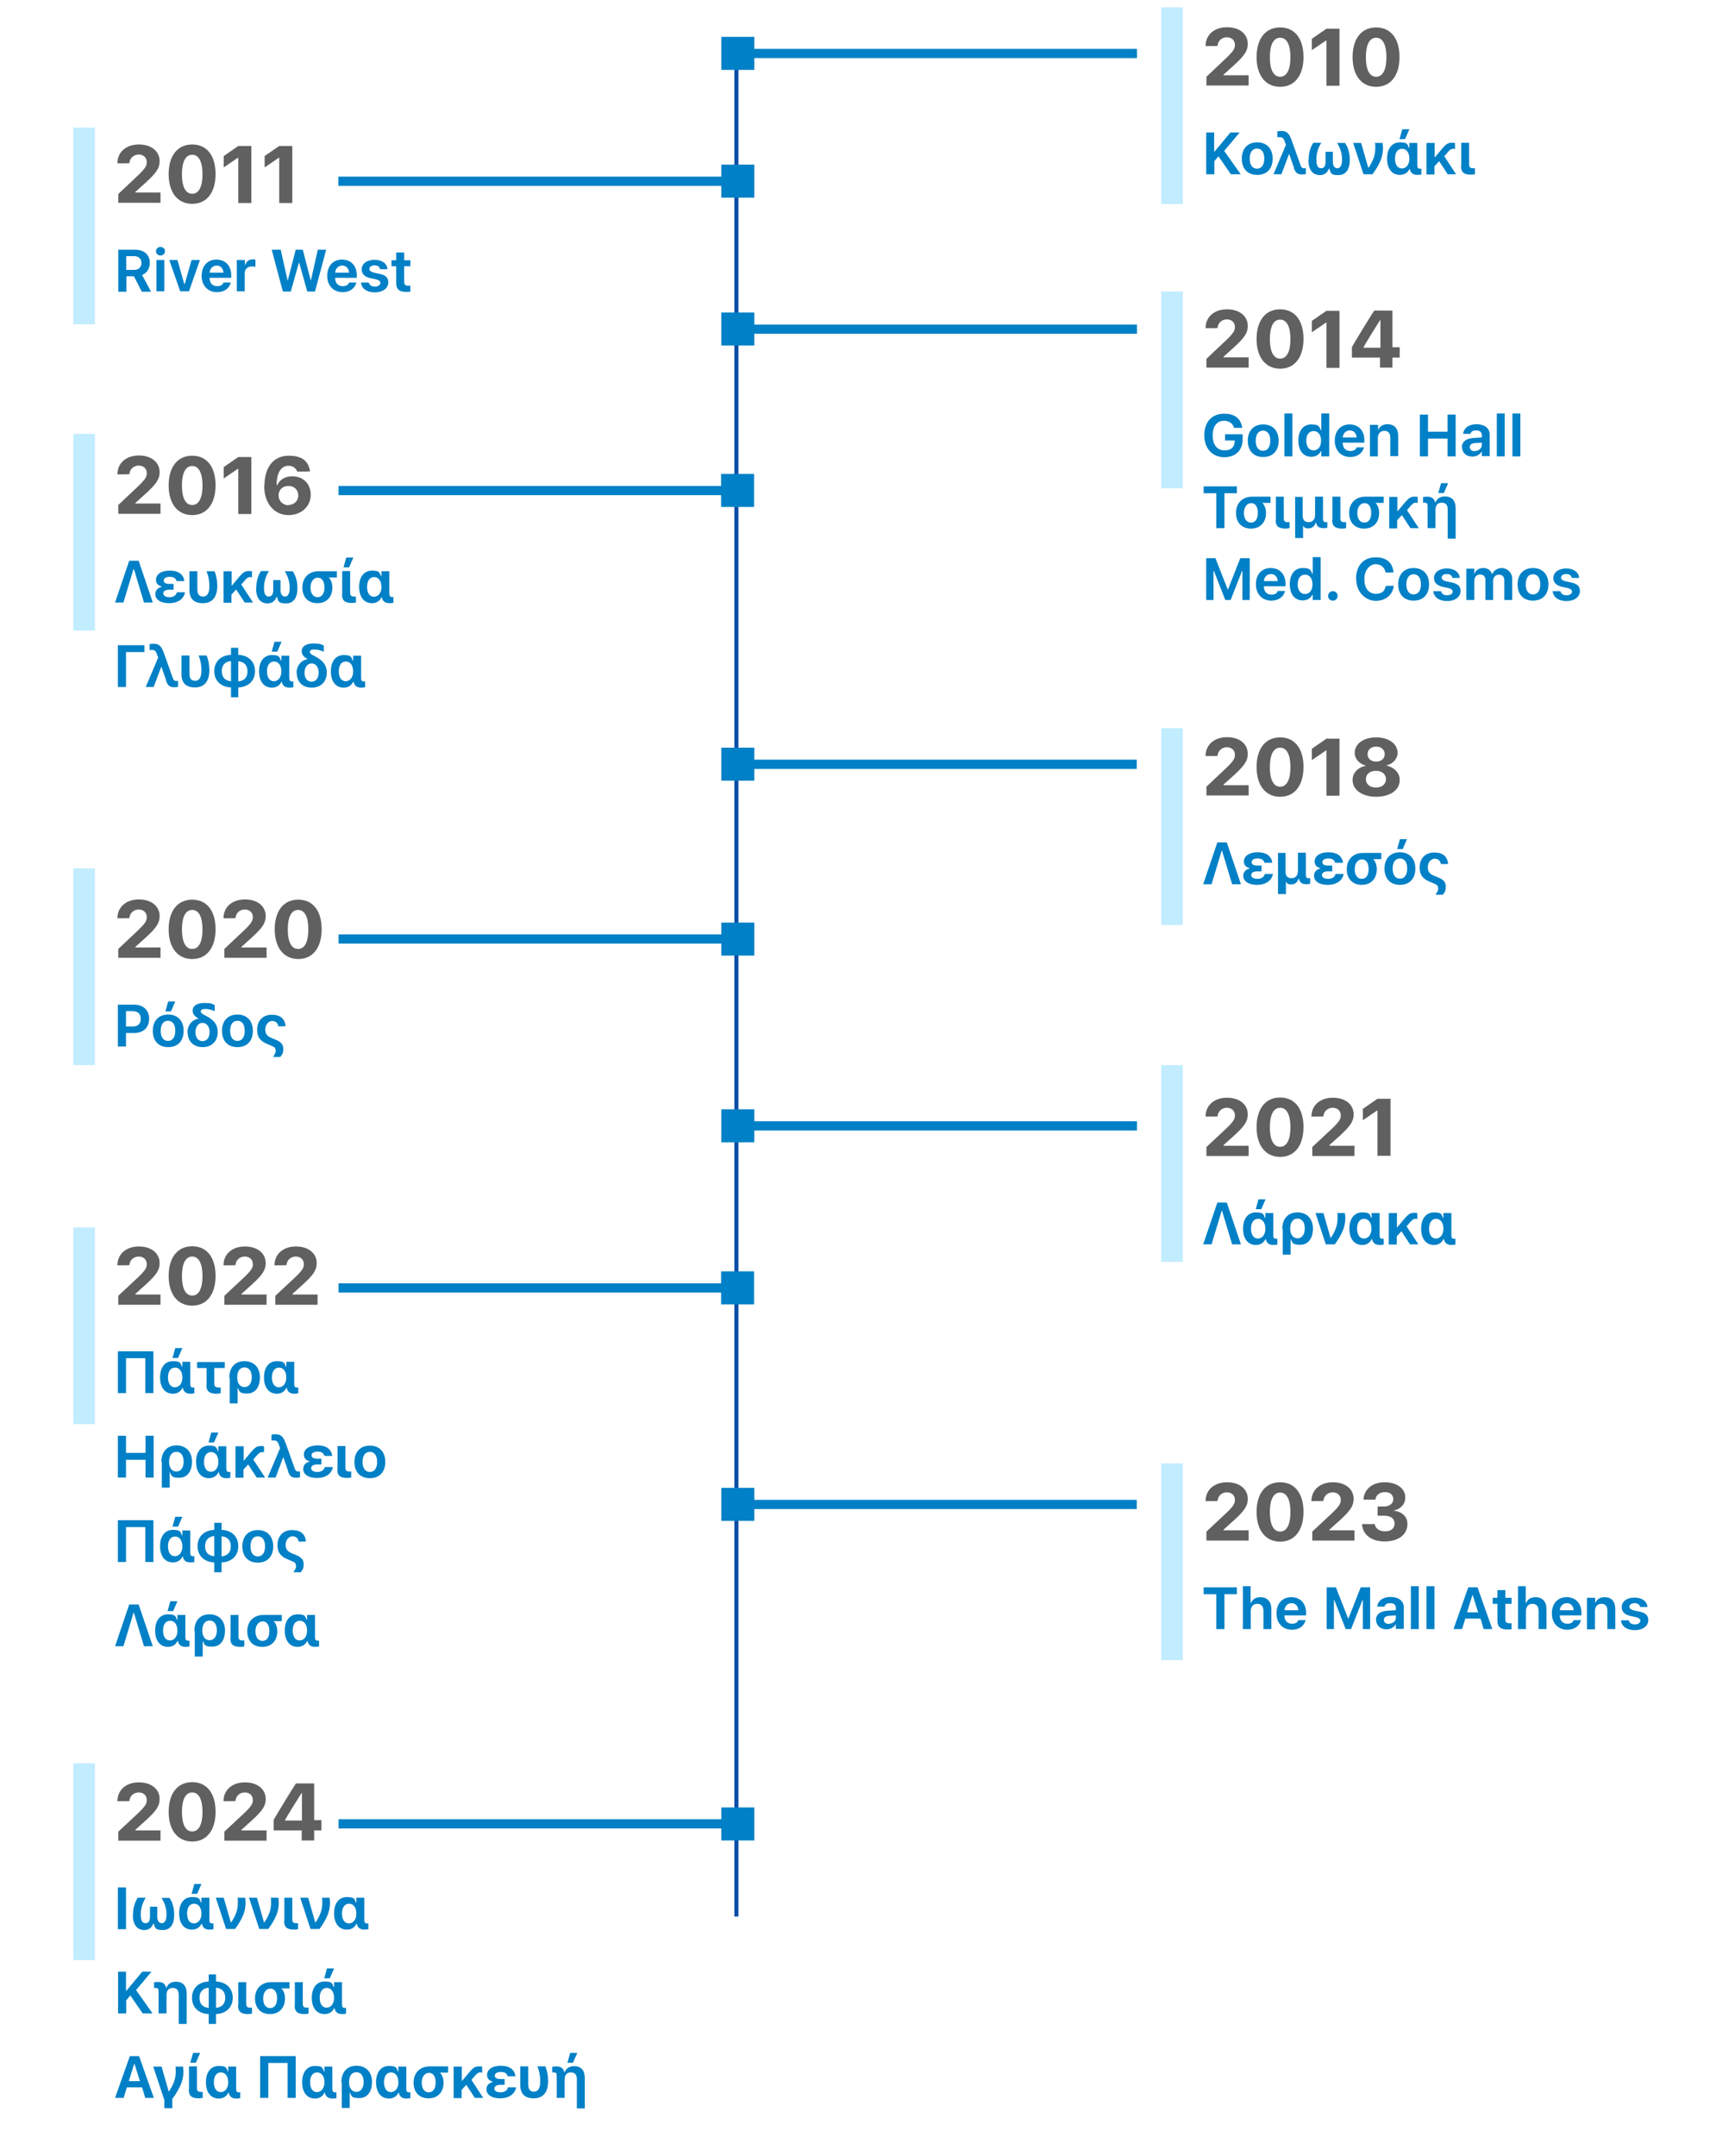 <svg viewBox="0 0 800.8 1005.9" version="1.1" xmlns="http://www.w3.org/2000/svg" id="Layer_1">
  
  <defs>
    <style>
      .st0 {
        fill: #094ea8;
      }

      .st1 {
        fill: #606060;
      }

      .st2 {
        fill: #0080c6;
      }

      .st3 {
        fill: #c2ecff;
      }
    </style>
  </defs>
  <g>
    <path d="M55.2,90.5l8.9-8.4c3.6-3.4,4.4-4.7,4.4-6.4h0c0-2.2-1.5-3.6-3.8-3.6s-4.2,1.7-4.3,4h0c0,.1-5.6.1-5.6.1h0c0-5.3,4.1-8.8,10-8.8s9.7,3.2,9.7,7.8h0c0,3.2-1.6,5.5-6.3,9.8l-5,4.5v.3h11.7v4.8h-19.7v-4.1Z" class="st1"></path>
    <path d="M78.7,81.3h0c0-8.6,4.1-13.9,11-13.9s10.9,5.3,10.9,13.8h0c0,8.6-4.1,13.9-10.9,13.9s-11-5.3-11-13.9ZM94.5,81.3h0c0-5.8-1.7-9.1-4.8-9.1s-4.8,3.3-4.8,9.1h0c0,5.8,1.7,9.1,4.8,9.1s4.8-3.3,4.8-9.1Z" class="st1"></path>
    <path d="M111.2,73.6h-.2l-6.6,4.5v-5.3l6.8-4.7h6.1v26.6h-6.1v-21Z" class="st1"></path>
    <path d="M130.3,73.6h-.2l-6.6,4.5v-5.3l6.8-4.7h6.1v26.6h-6.1v-21Z" class="st1"></path>
  </g>
  <g>
    <path d="M55,116.5h8c4.3,0,6.9,2.3,6.9,6.2h0c0,2.6-1.4,4.7-3.6,5.6l4.2,7.8h-4.3l-3.7-7.2h-3.5v7.2h-3.8v-19.5ZM62.6,125.9c2.1,0,3.4-1.2,3.4-3.2h0c0-2-1.3-3.2-3.4-3.2h-3.7v6.4h3.8Z" class="st2"></path>
    <path d="M72.8,117.2c0-1.1.9-2,2.1-2s2.1.9,2.1,2-.9,2-2.1,2-2.1-.9-2.1-2ZM73,121.3h3.7v14.6h-3.7v-14.6Z" class="st2"></path>
    <path d="M78.9,121.3h3.9l3.2,11.2h.2l3.2-11.2h3.9l-5.1,14.6h-4.1l-5.1-14.6Z" class="st2"></path>
    <path d="M94.1,128.7h0c0-4.6,2.7-7.6,6.9-7.6s6.9,2.9,6.9,7.3v1.2h-10.1c0,2.5,1.4,3.9,3.5,3.9s2.7-.9,3-1.7h0c0,0,3.4,0,3.4,0h0c-.5,2.2-2.5,4.5-6.5,4.5s-7.1-2.9-7.1-7.6ZM97.8,127.2h6.5c-.2-2.2-1.5-3.3-3.2-3.3-1.7,0-3.1,1.2-3.3,3.3Z" class="st2"></path>
    <path d="M110.6,121.3h3.7v2.4h.1c.5-1.7,1.7-2.7,3.5-2.7s.9,0,1.3.2v3.3c-.4-.1-1-.2-1.6-.2-2.1,0-3.4,1.2-3.4,3.3v8.3h-3.7v-14.6Z" class="st2"></path>
    <path d="M127,116.5h4l3.2,14.3h.1l3.7-14.3h3.3l3.7,14.3h.1l3.2-14.3h3.9l-5.2,19.5h-3.6l-3.8-13.5h-.1l-3.8,13.5h-3.7l-5.2-19.5Z" class="st2"></path>
    <path d="M152.7,128.7h0c0-4.6,2.7-7.6,6.9-7.6s6.9,2.9,6.9,7.3v1.2h-10.1c0,2.5,1.4,3.9,3.5,3.9s2.7-.9,3-1.7h0c0,0,3.4,0,3.4,0h0c-.5,2.2-2.5,4.5-6.5,4.5s-7.1-2.9-7.1-7.6ZM156.4,127.2h6.5c-.2-2.2-1.5-3.3-3.2-3.3-1.7,0-3.1,1.2-3.3,3.3Z" class="st2"></path>
    <path d="M168.5,131.8h0c0,0,3.6,0,3.6,0h0c.3,1.2,1.2,1.9,2.8,1.9s2.6-.7,2.6-1.7h0c0-.8-.6-1.3-2.1-1.7l-2.4-.5c-2.8-.6-4.2-2-4.2-4.1h0c0-2.7,2.4-4.5,6-4.5s5.9,1.9,6,4.4h0c0,0-3.4,0-3.4,0h0c-.2-1.1-1.1-1.8-2.6-1.8s-2.4.7-2.4,1.7h0c0,.8.6,1.3,2.1,1.7l2.4.5c3,.6,4.3,1.8,4.3,4h0c0,2.8-2.6,4.7-6.3,4.7s-6.1-1.8-6.4-4.4Z" class="st2"></path>
    <path d="M184.9,132v-7.8h-2.2v-2.8h2.2v-3.6h3.7v3.6h2.9v2.8h-2.9v7.2c0,1.4.6,1.9,1.9,1.9s.7,0,1,0v2.8c-.5,0-1.1.1-1.8.1-3.3,0-4.8-1.2-4.8-4.1Z" class="st2"></path>
  </g>
  <g>
    <path d="M55.2,235.6l8.9-8.4c3.6-3.4,4.4-4.7,4.4-6.4h0c0-2.2-1.5-3.6-3.8-3.6s-4.2,1.7-4.3,4h0c0,.1-5.6.1-5.6.1h0c0-5.3,4.1-8.8,10-8.8s9.7,3.2,9.7,7.8h0c0,3.2-1.6,5.5-6.3,9.8l-5,4.5v.3h11.7v4.8h-19.7v-4.1Z" class="st1"></path>
    <path d="M78.7,226.5h0c0-8.6,4.1-13.9,11-13.9s10.9,5.3,10.9,13.8h0c0,8.6-4.1,13.9-10.9,13.9s-11-5.3-11-13.9ZM94.5,226.5h0c0-5.8-1.7-9.1-4.8-9.1s-4.8,3.3-4.8,9.1h0c0,5.8,1.7,9.1,4.8,9.1s4.8-3.3,4.8-9.1Z" class="st1"></path>
    <path d="M111.2,218.7h-.2l-6.6,4.5v-5.3l6.8-4.7h6.1v26.6h-6.1v-21Z" class="st1"></path>
    <path d="M123.4,226.7h0c0-8.8,4.3-14.1,11.3-14.1s9.3,3.1,10,7.3h0c0,.1-6,.1-6,.1h0c-.6-1.6-2-2.7-4.1-2.7-3.6,0-5.3,3.5-5.5,8.1,0,.3,0,.6,0,.9h.3c1-2.3,3.4-4.1,7-4.1,5.2,0,8.6,3.6,8.6,8.6h0c0,5.5-4.4,9.5-10.4,9.5s-11.3-4.7-11.3-13.7ZM134.6,235.6c2.5,0,4.6-1.9,4.6-4.4h0c0-2.7-1.9-4.5-4.6-4.5s-4.6,1.8-4.6,4.4h0c0,2.6,2,4.6,4.6,4.6Z" class="st1"></path>
  </g>
  <g>
    <path d="M60.3,261.6h4.4l6.6,19.5h-4.1l-4.7-15.6h-.2l-4.7,15.6h-3.9l6.6-19.5Z" class="st2"></path>
    <path d="M72.5,277.2h0c0-1.6.9-2.9,2.9-3.4v-.2c-1.8-.5-2.6-1.6-2.6-3.1h0c0-2.6,2.5-4.3,6.4-4.3s6.3,1.6,6.8,4.7v.2s-3.6,0-3.6,0h0c-.4-1.4-1.4-2-3.2-2s-2.8.7-2.8,1.7h0c0,1,.8,1.6,2.7,1.6h1.9v2.7h-1.9c-1.9,0-2.9.7-2.9,1.7h0c0,1.1,1.1,1.8,2.9,1.8s3-.8,3.4-2.1v-.2h3.8v.2c-.6,2.9-3.3,4.9-7.4,4.9s-6.4-1.8-6.4-4.2Z" class="st2"></path>
    <path d="M88.4,275.2v-8.7h3.7v8.3c0,2.4.8,3.5,2.7,3.5s2.9-1.6,2.9-4.8h0c0-2.6-.4-4.7-1.3-7h3.7c.8,1.8,1.3,4.3,1.3,6.8h0c0,5.4-2.5,8.1-6.7,8.1s-6.3-2.1-6.3-6.2Z" class="st2"></path>
    <path d="M104.4,266.5h3.7v6.7h.1l3.7-4.4c1.6-1.8,2.5-2.4,4.1-2.4s1.1,0,1.6.2v2.7c-.2,0-.6-.1-.9-.1-.8,0-1.3.3-2.4,1.5l-1.7,2,5.5,8.4h-3.9l-4-6.1-2.2,2.4v3.8h-3.7v-14.6Z" class="st2"></path>
    <path d="M119.6,274.2h0c0-2.9.8-5.8,2.2-7.8h3.7c-1.5,2.4-2.3,5-2.3,7.8h0c0,2.8.7,4.1,2.2,4.1s2.1-1.2,2.1-3v-4.7h3.4v4.7c0,1.8.8,3,2.1,3s2.2-1.3,2.2-4h0c0-2.8-.8-5.4-2.3-7.8h3.7c1.4,2,2.2,4.8,2.2,7.8h0c0,4.6-1.8,7.2-5.4,7.2s-3.4-1-4.2-3.1h-.1c-.8,2.1-2.3,3.1-4.2,3.1-3.5,0-5.4-2.6-5.4-7.1Z" class="st2"></path>
    <path d="M141.1,274.1h0c0-4.6,3-7.6,7.6-7.6h8.5v2.9h-3.8c1.1,1.1,1.7,2.8,1.7,4.7h0c0,4.4-2.7,7.3-7,7.3s-7-2.8-7-7.3ZM151.4,274h0c0-2.8-1.2-4.5-3.1-4.5s-3.4,1.8-3.4,4.6h0c0,2.8,1.3,4.5,3.3,4.5s3.2-1.7,3.2-4.5Z" class="st2"></path>
    <path d="M159.7,277.2v-10.8h3.7v10.1c0,1.3.5,1.8,1.8,1.8s.6,0,.9,0v2.8c-.4,0-1.1.2-1.8.2-3.4,0-4.7-1.2-4.7-4ZM160.3,264.7l1.3-4.6h3.3l-2,4.6h-2.6Z" class="st2"></path>
    <path d="M167.6,273.8h0c0-4.7,2.3-7.6,6-7.6s3.5,1,4.2,2.6h.2v-2.3h3.7v10.3c0,1.3.4,1.7,1.2,1.7s.5,0,.7,0v2.7c-.3.1-1.1.2-1.8.2-1.9,0-3.1-.8-3.5-2.4v-.3h-.3c-.7,1.6-2.3,2.7-4.4,2.7-3.7,0-6-2.9-6-7.6ZM178,273.8h0c0-2.7-1.3-4.6-3.4-4.6s-3.3,1.8-3.3,4.6h0c0,2.8,1.2,4.6,3.2,4.6s3.5-1.8,3.5-4.5Z" class="st2"></path>
    <path d="M55,320.5v-19.5h12.4v3.2h-8.6v16.3h-3.8Z" class="st2"></path>
    <path d="M77.6,317.6l-2.2-6.4h-.2l-3.5,9.3h-3.7l5.8-13.7-.5-1.5c-.6-1.6-1-2.1-2.5-2.1s-.7,0-1,.1v-2.8c.5-.1,1.1-.2,1.7-.2,2.6,0,3.8.9,5.1,4.7l4,11.2c.4,1.2.9,1.5,1.7,1.5s.6,0,.8-.1v2.8c-.4.1-1,.2-1.7.2-2.1,0-3.1-.7-3.9-3Z" class="st2"></path>
    <path d="M84.7,314.5v-8.7h3.7v8.3c0,2.4.8,3.5,2.7,3.5s2.9-1.6,2.9-4.8h0c0-2.6-.4-4.7-1.3-7h3.7c.8,1.8,1.3,4.3,1.3,6.8h0c0,5.4-2.5,8.1-6.7,8.1s-6.3-2.1-6.3-6.2Z" class="st2"></path>
    <path d="M107.8,320.7c-4.7-.2-7.8-3.1-7.8-7.6h0c0-4.7,3.3-7.4,7.8-7.6v-3.3h3.4v3.3c4.5.2,7.8,2.9,7.8,7.6h0c0,4.5-3.1,7.4-7.8,7.6v4.6h-3.4v-4.6ZM107.8,308.4c-2.7.2-4.3,1.9-4.3,4.7h0c0,2.8,1.5,4.5,4.3,4.7v-9.4ZM115.5,313.2h0c0-2.9-1.6-4.5-4.3-4.7v9.4c2.8-.3,4.3-1.9,4.3-4.7Z" class="st2"></path>
    <path d="M120.9,313.2h0c0-4.7,2.3-7.6,6-7.6s3.5,1,4.2,2.6h.2v-2.3h3.7v10.3c0,1.3.4,1.7,1.2,1.7s.5,0,.7,0v2.7c-.3.1-1.1.2-1.8.2-1.9,0-3.1-.8-3.5-2.4v-.3h-.3c-.7,1.6-2.3,2.7-4.4,2.7-3.7,0-6-2.9-6-7.6ZM131.3,313.2h0c0-2.7-1.3-4.6-3.4-4.6s-3.3,1.8-3.3,4.6h0c0,2.8,1.2,4.6,3.2,4.6s3.5-1.8,3.5-4.5ZM126.8,304l1.3-4.6h3.3l-2,4.6h-2.6Z" class="st2"></path>
    <path d="M138.4,313.9h0c0-3.3,2.1-5.9,5.2-6.4h0c-1.9-1.1-2.8-2.1-2.8-3.7h0c0-2.3,2.1-3.6,5.4-3.6s3.7.4,4.9,1v2.8c-1.5-.6-3-1-4.4-1s-2.1.4-2.1,1.1h0c0,.7.5,1.2,2.6,2.2,3.8,2,5.3,4.2,5.3,7.5h0c0,4.2-2.8,7-7,7s-7-2.6-7-6.8ZM148.7,313.8h0c0-2.7-1.4-4.3-3.3-4.3s-3.3,1.8-3.3,4.3h0c0,2.6,1.3,4.2,3.3,4.2s3.3-1.6,3.3-4.2Z" class="st2"></path>
    <path d="M154.4,313.2h0c0-4.7,2.3-7.6,6-7.6s3.5,1,4.2,2.6h.2v-2.3h3.7v10.3c0,1.3.4,1.7,1.2,1.7s.5,0,.7,0v2.7c-.3.1-1.1.2-1.8.2-1.9,0-3.1-.8-3.5-2.4v-.3h-.3c-.7,1.6-2.3,2.7-4.4,2.7-3.7,0-6-2.9-6-7.6ZM164.8,313.2h0c0-2.7-1.3-4.6-3.4-4.6s-3.3,1.8-3.3,4.6h0c0,2.8,1.2,4.6,3.2,4.6s3.5-1.8,3.5-4.5Z" class="st2"></path>
  </g>
  <g>
    <path d="M55.2,604.5l8.9-8.3c3.6-3.4,4.4-4.7,4.4-6.4h0c0-2.2-1.5-3.6-3.8-3.6s-4.2,1.7-4.3,4h0c0,.1-5.6.1-5.6.1h0c0-5.3,4.1-8.8,10-8.8s9.7,3.2,9.7,7.8h0c0,3.2-1.6,5.5-6.3,9.8l-5,4.5v.3h11.7v4.8h-19.7v-4.1Z" class="st1"></path>
    <path d="M78.7,595.3h0c0-8.6,4.1-13.9,11-13.9s10.9,5.3,10.9,13.8h0c0,8.6-4.1,13.9-10.9,13.9s-11-5.3-11-13.9ZM94.5,595.3h0c0-5.8-1.7-9.1-4.8-9.1s-4.8,3.3-4.8,9.1h0c0,5.8,1.7,9.1,4.8,9.1s4.8-3.3,4.8-9.1Z" class="st1"></path>
    <path d="M104.7,604.5l8.9-8.3c3.6-3.4,4.4-4.7,4.4-6.4h0c0-2.2-1.5-3.6-3.8-3.6s-4.2,1.7-4.3,4h0c0,.1-5.6.1-5.6.1h0c0-5.3,4.1-8.8,10-8.8s9.7,3.2,9.7,7.8h0c0,3.2-1.6,5.5-6.3,9.8l-5,4.5v.3h11.7v4.8h-19.7v-4.1Z" class="st1"></path>
    <path d="M128.5,604.5l8.9-8.3c3.6-3.4,4.4-4.7,4.4-6.4h0c0-2.2-1.5-3.6-3.8-3.6s-4.2,1.7-4.3,4h0c0,.1-5.6.1-5.6.1h0c0-5.3,4.1-8.8,10-8.8s9.7,3.2,9.7,7.8h0c0,3.2-1.6,5.5-6.3,9.8l-5,4.5v.3h11.7v4.8h-19.7v-4.1Z" class="st1"></path>
  </g>
  <g>
    <path d="M67.8,649.9v-16.3h-9v16.3h-3.8v-19.5h16.6v19.5h-3.8Z" class="st2"></path>
    <path d="M74.7,642.6h0c0-4.7,2.3-7.6,6-7.6s3.5,1,4.2,2.6h.2v-2.3h3.7v10.3c0,1.3.4,1.7,1.2,1.7s.5,0,.7,0v2.7c-.3.1-1.1.2-1.8.2-1.9,0-3.1-.8-3.5-2.4v-.3h-.3c-.7,1.6-2.3,2.7-4.4,2.7-3.7,0-6-2.9-6-7.6ZM85.1,642.6h0c0-2.7-1.3-4.6-3.4-4.6s-3.3,1.8-3.3,4.6h0c0,2.8,1.2,4.6,3.2,4.6s3.5-1.8,3.5-4.5ZM80.5,633.5l1.3-4.6h3.3l-2,4.6h-2.6Z" class="st2"></path>
    <path d="M96.4,646v-7.8h-4.4v-2.8h12.9v2.8h-4.9v7.2c0,1.3.6,1.9,1.9,1.9s.8,0,1.1,0v2.7c-.4,0-1.1.2-1.9.2-3.4,0-4.8-1.2-4.8-4.1Z" class="st2"></path>
    <path d="M107,642.8c0-4.9,2.7-7.8,7.1-7.8s7.2,3,7.2,7.5h0c0,4.8-2.3,7.6-6,7.6s-3.5-1-4.3-2.6h-.1v7.2h-3.7v-12ZM117.5,642.5h0c0-2.9-1.3-4.6-3.4-4.6s-3.4,1.7-3.4,4.7h0c0,2.8,1.4,4.5,3.4,4.5s3.4-1.7,3.4-4.6Z" class="st2"></path>
    <path d="M123.2,642.6h0c0-4.7,2.3-7.6,6-7.6s3.5,1,4.2,2.6h.2v-2.3h3.7v10.3c0,1.3.4,1.7,1.2,1.7s.5,0,.7,0v2.7c-.3.1-1.1.2-1.8.2-1.9,0-3.1-.8-3.5-2.4v-.3h-.3c-.7,1.6-2.3,2.7-4.4,2.7-3.7,0-6-2.9-6-7.6ZM133.6,642.6h0c0-2.7-1.3-4.6-3.4-4.6s-3.3,1.8-3.3,4.6h0c0,2.8,1.2,4.6,3.2,4.6s3.5-1.8,3.5-4.5Z" class="st2"></path>
    <path d="M55,669.8h3.8v8h9.1v-8h3.8v19.5h-3.8v-8.3h-9.1v8.3h-3.8v-19.5Z" class="st2"></path>
    <path d="M75.3,682.1c0-4.9,2.7-7.8,7.1-7.8s7.2,3,7.2,7.5h0c0,4.8-2.3,7.6-6,7.6s-3.5-1-4.3-2.6h-.1v7.2h-3.7v-12ZM85.7,681.9h0c0-2.9-1.3-4.6-3.4-4.6s-3.4,1.7-3.4,4.7h0c0,2.8,1.4,4.5,3.4,4.5s3.4-1.7,3.4-4.6Z" class="st2"></path>
    <path d="M91.5,682h0c0-4.7,2.3-7.6,6-7.6s3.5,1,4.2,2.6h.2v-2.3h3.7v10.3c0,1.3.4,1.7,1.2,1.7s.5,0,.7,0v2.7c-.3.1-1.1.2-1.8.2-1.9,0-3.1-.8-3.5-2.4v-.3h-.3c-.7,1.6-2.3,2.7-4.4,2.7-3.7,0-6-2.9-6-7.6ZM101.9,682h0c0-2.7-1.3-4.6-3.4-4.6s-3.3,1.8-3.3,4.6h0c0,2.8,1.2,4.6,3.2,4.6s3.5-1.8,3.5-4.5ZM97.3,672.9l1.3-4.6h3.3l-2,4.6h-2.6Z" class="st2"></path>
    <path d="M110,674.7h3.7v6.7h.1l3.7-4.4c1.6-1.8,2.5-2.4,4.1-2.4s1.1,0,1.6.2v2.7c-.2,0-.6-.1-.9-.1-.8,0-1.3.3-2.4,1.5l-1.7,2,5.5,8.4h-3.9l-4-6.1-2.2,2.4v3.8h-3.7v-14.6Z" class="st2"></path>
    <path d="M134.5,686.4l-2.2-6.4h-.2l-3.5,9.3h-3.7l5.8-13.7-.5-1.5c-.6-1.6-1-2.1-2.5-2.1s-.7,0-1,.1v-2.8c.5-.1,1.1-.2,1.7-.2,2.6,0,3.8.9,5.1,4.7l4,11.2c.4,1.2.9,1.5,1.7,1.5s.6,0,.8-.1v2.8c-.4.1-1,.2-1.7.2-2.1,0-3.1-.7-3.9-3Z" class="st2"></path>
    <path d="M141.5,685.3h0c0-1.6.9-2.9,2.9-3.4v-.2c-1.8-.5-2.6-1.6-2.6-3.1h0c0-2.6,2.5-4.3,6.4-4.3s6.3,1.6,6.8,4.7v.2s-3.6,0-3.6,0h0c-.4-1.4-1.4-2-3.2-2s-2.8.7-2.8,1.7h0c0,1,.8,1.6,2.7,1.6h1.9v2.7h-1.9c-1.9,0-2.9.7-2.9,1.7h0c0,1.1,1.1,1.8,2.9,1.8s3-.8,3.4-2.1v-.2h3.8v.2c-.6,2.9-3.3,4.9-7.4,4.9s-6.4-1.8-6.4-4.2Z" class="st2"></path>
    <path d="M157.5,685.4v-10.8h3.7v10.1c0,1.3.5,1.8,1.8,1.8s.6,0,.9,0v2.8c-.4,0-1.1.2-1.8.2-3.4,0-4.7-1.2-4.7-4Z" class="st2"></path>
    <path d="M165.4,682h0c0-4.7,2.8-7.6,7.2-7.6s7.2,2.9,7.2,7.6h0c0,4.8-2.8,7.6-7.2,7.6s-7.2-2.8-7.2-7.6ZM176,682h0c0-3-1.3-4.7-3.4-4.7s-3.4,1.7-3.4,4.7h0c0,3,1.3,4.7,3.4,4.7s3.4-1.7,3.4-4.7Z" class="st2"></path>
    <path d="M67.8,728.7v-16.3h-9v16.3h-3.8v-19.5h16.6v19.5h-3.8Z" class="st2"></path>
    <path d="M74.7,721.3h0c0-4.7,2.3-7.6,6-7.6s3.5,1,4.2,2.6h.2v-2.3h3.7v10.3c0,1.3.4,1.7,1.2,1.7s.5,0,.7,0v2.7c-.3.1-1.1.2-1.8.2-1.9,0-3.1-.8-3.5-2.4v-.3h-.3c-.7,1.6-2.3,2.7-4.4,2.7-3.7,0-6-2.9-6-7.6ZM85.1,721.4h0c0-2.7-1.3-4.6-3.4-4.6s-3.3,1.8-3.3,4.6h0c0,2.8,1.2,4.6,3.2,4.6s3.5-1.8,3.5-4.5ZM80.5,712.2l1.3-4.6h3.3l-2,4.6h-2.6Z" class="st2"></path>
    <path d="M100,728.9c-4.7-.2-7.8-3.1-7.8-7.6h0c0-4.7,3.3-7.4,7.8-7.6v-3.3h3.4v3.3c4.5.2,7.8,2.9,7.8,7.6h0c0,4.5-3.1,7.4-7.8,7.6v4.6h-3.4v-4.6ZM100,716.6c-2.7.2-4.3,1.9-4.3,4.7h0c0,2.8,1.5,4.5,4.3,4.7v-9.4ZM107.7,721.4h0c0-2.9-1.6-4.5-4.3-4.7v9.4c2.8-.3,4.3-1.9,4.3-4.7Z" class="st2"></path>
    <path d="M113.1,721.4h0c0-4.7,2.8-7.6,7.2-7.6s7.2,2.9,7.2,7.6h0c0,4.8-2.8,7.6-7.2,7.6s-7.2-2.8-7.2-7.6ZM123.7,721.4h0c0-3-1.3-4.7-3.4-4.7s-3.4,1.7-3.4,4.7h0c0,3,1.3,4.7,3.4,4.7s3.4-1.7,3.4-4.7Z" class="st2"></path>
    <path d="M138.1,730.3c0-1-.5-1.5-2.3-2.2l-1.2-.5c-3.6-1.4-5.1-3.3-5.1-6.8h0c0-4.3,2.7-7,6.8-7s6.1,1.9,6.5,5.3h0c0,.1-3.4.1-3.4.1h0c-.3-1.7-1.4-2.5-2.9-2.5s-3.2,1.5-3.2,3.9h0c0,2.2.9,3.3,3.3,4.2l1.2.5c2.9,1.1,3.9,2.4,3.9,4.4s-.4,2.5-1.4,3.8h-3.4c.9-1.3,1.3-2.2,1.3-3.1Z" class="st2"></path>
    <path d="M60.3,748.5h4.4l6.6,19.5h-4.1l-4.7-15.6h-.2l-4.7,15.6h-3.9l6.6-19.5Z" class="st2"></path>
    <path d="M72.4,760.7h0c0-4.7,2.3-7.6,6-7.6s3.5,1,4.2,2.6h.2v-2.3h3.7v10.3c0,1.3.4,1.7,1.2,1.7s.5,0,.7,0v2.7c-.3.1-1.1.2-1.8.2-1.9,0-3.1-.8-3.5-2.4v-.3h-.3c-.7,1.6-2.3,2.7-4.4,2.7-3.7,0-6-2.9-6-7.6ZM82.8,760.7h0c0-2.7-1.3-4.6-3.4-4.6s-3.3,1.8-3.3,4.6h0c0,2.8,1.2,4.6,3.2,4.6s3.5-1.8,3.5-4.5ZM78.2,751.6l1.3-4.6h3.3l-2,4.6h-2.6Z" class="st2"></path>
    <path d="M90.7,760.9c0-4.9,2.7-7.8,7.1-7.8s7.2,3,7.2,7.5h0c0,4.8-2.3,7.6-6,7.6s-3.5-1-4.3-2.6h-.1v7.2h-3.7v-12ZM101.2,760.6h0c0-2.9-1.3-4.6-3.4-4.6s-3.4,1.7-3.4,4.7h0c0,2.8,1.4,4.5,3.4,4.5s3.4-1.7,3.4-4.6Z" class="st2"></path>
    <path d="M107.6,764.2v-10.8h3.7v10.1c0,1.3.5,1.8,1.8,1.8s.6,0,.9,0v2.8c-.4,0-1.1.2-1.8.2-3.4,0-4.7-1.2-4.7-4Z" class="st2"></path>
    <path d="M115.4,761h0c0-4.6,3-7.6,7.6-7.6h8.5v2.9h-3.8c1.1,1.1,1.7,2.8,1.7,4.7h0c0,4.4-2.7,7.3-7,7.3s-7-2.8-7-7.3ZM125.7,760.9h0c0-2.8-1.2-4.5-3.1-4.5s-3.4,1.8-3.4,4.6h0c0,2.8,1.3,4.5,3.3,4.5s3.2-1.7,3.2-4.5Z" class="st2"></path>
    <path d="M132.9,760.7h0c0-4.7,2.3-7.6,6-7.6s3.5,1,4.2,2.6h.2v-2.3h3.7v10.3c0,1.3.4,1.7,1.2,1.7s.5,0,.7,0v2.7c-.3.1-1.1.2-1.8.2-1.9,0-3.1-.8-3.5-2.4v-.3h-.3c-.7,1.6-2.3,2.7-4.4,2.7-3.7,0-6-2.9-6-7.6ZM143.3,760.7h0c0-2.7-1.3-4.6-3.4-4.6s-3.3,1.8-3.3,4.6h0c0,2.8,1.2,4.6,3.2,4.6s3.5-1.8,3.5-4.5Z" class="st2"></path>
  </g>
  <g>
    <path d="M563,167.4l8.9-8.4c3.6-3.4,4.4-4.7,4.4-6.4h0c0-2.2-1.5-3.6-3.8-3.6s-4.2,1.7-4.3,4h0c0,.1-5.6.1-5.6.1h0c0-5.3,4.1-8.8,10-8.8s9.7,3.2,9.7,7.8h0c0,3.2-1.6,5.5-6.3,9.8l-5,4.5v.3h11.7v4.8h-19.7v-4.1Z" class="st1"></path>
    <path d="M586.4,158.2h0c0-8.6,4.1-13.9,11-13.9s10.9,5.3,10.9,13.8h0c0,8.6-4.1,13.9-10.9,13.9s-11-5.3-11-13.9ZM602.2,158.2h0c0-5.8-1.7-9.1-4.8-9.1s-4.8,3.3-4.8,9.1h0c0,5.8,1.7,9.1,4.8,9.1s4.8-3.3,4.8-9.1Z" class="st1"></path>
    <path d="M619,150.5h-.2l-6.6,4.5v-5.3l6.8-4.7h6.1v26.6h-6.1v-21Z" class="st1"></path>
    <path d="M644,166.8h-13.1v-4.9c1.7-3,8.6-14.3,10.4-17h8.5v17.1h3.4v4.8h-3.4v4.7h-5.8v-4.7ZM644.2,162.2v-12.8h-.2c-1.2,1.9-6.6,10.5-7.7,12.6v.2h8Z" class="st1"></path>
  </g>
  <g>
    <path d="M562,203.1h0c0-6.3,3.6-10.1,9.2-10.1s7.8,2.7,8.5,6.4v.2s-3.8,0-3.8,0h0c-.6-2.1-2.3-3.3-4.7-3.3-3.3,0-5.3,2.6-5.3,6.8h0c0,4.4,2.1,7,5.5,7s4.7-1.7,4.8-4.3v-.3s-4.5,0-4.5,0v-2.9h8.2v2.3c0,5.2-3.3,8.4-8.6,8.4s-9.3-3.9-9.3-10.2Z" class="st2"></path>
    <path d="M582.3,205.6h0c0-4.7,2.8-7.6,7.2-7.6s7.2,2.9,7.2,7.6h0c0,4.8-2.8,7.6-7.2,7.6s-7.2-2.8-7.2-7.6ZM592.8,205.6h0c0-3-1.3-4.7-3.4-4.7s-3.4,1.7-3.4,4.7h0c0,3,1.3,4.7,3.4,4.7s3.4-1.7,3.4-4.7Z" class="st2"></path>
    <path d="M599.4,192.9h3.7v20h-3.7v-20Z" class="st2"></path>
    <path d="M605.9,205.6h0c0-4.7,2.3-7.6,6-7.6s3.7,1,4.5,2.7h.2v-7.8h3.7v20h-3.7v-2.4h-.2c-.8,1.6-2.4,2.6-4.5,2.6-3.7,0-6-2.9-6-7.6ZM616.5,205.6h0c0-2.8-1.4-4.5-3.5-4.5s-3.4,1.7-3.4,4.5h0c0,2.8,1.3,4.5,3.4,4.5s3.5-1.7,3.5-4.5Z" class="st2"></path>
    <path d="M622.9,205.6h0c0-4.6,2.7-7.6,6.9-7.6s6.9,2.9,6.9,7.3v1.2h-10.1c0,2.5,1.4,3.9,3.5,3.9s2.7-.9,3-1.7h0c0,0,3.4,0,3.4,0h0c-.5,2.2-2.5,4.5-6.5,4.5s-7.1-2.9-7.1-7.6ZM626.6,204.1h6.5c-.2-2.2-1.5-3.3-3.2-3.3-1.7,0-3.1,1.2-3.3,3.3Z" class="st2"></path>
    <path d="M639.4,198.2h3.7v2.3h.1c.7-1.6,2.2-2.6,4.3-2.6,3.2,0,5,2,5,5.5v9.4h-3.7v-8.6c0-2.1-.9-3.2-2.8-3.2s-3,1.4-3,3.4v8.5h-3.7v-14.6Z" class="st2"></path>
    <path d="M662.6,193.4h3.8v8h9.1v-8h3.8v19.5h-3.8v-8.3h-9.1v8.3h-3.8v-19.5Z" class="st2"></path>
    <path d="M682.2,208.7h0c0-2.6,2-4.2,5.6-4.4l3.7-.2v-1.1c0-1.4-.9-2.2-2.6-2.2s-2.4.6-2.7,1.6h0c0,0-3.4,0-3.4,0h0c.3-2.7,2.6-4.5,6.3-4.5s6.1,1.9,6.1,4.9v10h-3.7v-2.1h-.1c-.8,1.4-2.4,2.3-4.3,2.3-2.9,0-4.8-1.8-4.8-4.4ZM688.2,210.4c1.9,0,3.3-1.2,3.3-2.8v-1.1l-3.1.2c-1.7.1-2.5.8-2.5,1.9h0c0,1.2,1,1.9,2.4,1.9Z" class="st2"></path>
    <path d="M698.5,192.9h3.7v20h-3.7v-20Z" class="st2"></path>
    <path d="M705.8,192.9h3.7v20h-3.7v-20Z" class="st2"></path>
    <path d="M567.5,230.1h-5.8v-3.2h15.5v3.2h-5.8v16.3h-3.8v-16.3Z" class="st2"></path>
    <path d="M576.8,239.3h0c0-4.6,3-7.6,7.6-7.6h8.5v2.9h-3.8c1.1,1.1,1.7,2.8,1.7,4.7h0c0,4.4-2.7,7.3-7,7.3s-7-2.8-7-7.3ZM587,239.2h0c0-2.8-1.2-4.5-3.1-4.5s-3.4,1.8-3.4,4.6h0c0,2.8,1.3,4.5,3.3,4.5s3.2-1.7,3.2-4.5Z" class="st2"></path>
    <path d="M595.4,242.5v-10.8h3.7v10.1c0,1.3.5,1.8,1.8,1.8s.6,0,.9,0v2.8c-.4,0-1.1.2-1.8.2-3.4,0-4.7-1.2-4.7-4Z" class="st2"></path>
    <path d="M604.2,231.8h3.7v8.6c0,2.1.9,3.2,2.8,3.2s3-1.3,3-3.4v-8.5h3.7v10.3c0,1.2.4,1.6,1.2,1.6s.6,0,.8-.1v2.7c-.4.1-1.1.2-1.7.2-2,0-3.1-.7-3.5-2.4v-.2h-.2c-.5,1.7-1.7,2.7-3.4,2.7s-2-.5-2.4-1.2h-.1v5.7h-3.7v-19.4Z" class="st2"></path>
    <path d="M621.8,242.5v-10.8h3.7v10.1c0,1.3.5,1.8,1.8,1.8s.6,0,.9,0v2.8c-.4,0-1.1.2-1.8.2-3.4,0-4.7-1.2-4.7-4Z" class="st2"></path>
    <path d="M629.6,239.3h0c0-4.6,3-7.6,7.6-7.6h8.5v2.9h-3.8c1.1,1.1,1.7,2.8,1.7,4.7h0c0,4.4-2.7,7.3-7,7.3s-7-2.8-7-7.3ZM639.9,239.2h0c0-2.8-1.2-4.5-3.1-4.5s-3.4,1.8-3.4,4.6h0c0,2.8,1.3,4.5,3.3,4.5s3.2-1.7,3.2-4.5Z" class="st2"></path>
    <path d="M648.4,231.8h3.7v6.7h.1l3.7-4.4c1.6-1.8,2.5-2.4,4.1-2.4s1.1,0,1.6.2v2.7c-.2,0-.6-.1-.9-.1-.8,0-1.3.3-2.4,1.5l-1.7,2,5.5,8.4h-3.9l-4-6.1-2.2,2.4v3.8h-3.7v-14.6Z" class="st2"></path>
    <path d="M675.6,237.8c0-2.1-.8-3.3-2.8-3.3s-2.9,1.3-2.9,3.4v8.5h-3.7v-10.3c0-1.2-.4-1.6-1.3-1.6s-.6,0-.8.1v-2.7c.4-.1,1.2-.2,1.9-.2,2,0,3.2.8,3.7,2.5v.2h.2c.7-1.8,2.2-2.8,4.4-2.8,3.3,0,5,2,5,5.5v14.2h-3.7v-13.4ZM671.2,230l1.3-4.6h3.3l-2,4.6h-2.6Z" class="st2"></path>
    <path d="M562.8,260.4h4.4l5.7,14.5h.2l5.7-14.5h4.4v19.5h-3.4v-13.5h-.2l-5.3,13.5h-2.5l-5.3-13.5h-.2v13.5h-3.4v-19.5Z" class="st2"></path>
    <path d="M586.1,272.6h0c0-4.6,2.7-7.6,6.9-7.6s6.9,2.9,6.9,7.3v1.2h-10.1c0,2.5,1.4,3.9,3.5,3.9s2.7-.9,3-1.7h0c0,0,3.4,0,3.4,0h0c-.5,2.2-2.5,4.5-6.5,4.5s-7.1-2.9-7.1-7.6ZM589.8,271.1h6.5c-.2-2.2-1.5-3.3-3.2-3.3-1.7,0-3.1,1.2-3.3,3.3Z" class="st2"></path>
    <path d="M601.9,272.6h0c0-4.7,2.3-7.6,6-7.6s3.7,1,4.5,2.7h.2v-7.8h3.7v20h-3.7v-2.4h-.2c-.8,1.6-2.4,2.6-4.5,2.6-3.7,0-6-2.9-6-7.6ZM612.5,272.6h0c0-2.8-1.4-4.5-3.5-4.5s-3.4,1.7-3.4,4.5h0c0,2.8,1.3,4.5,3.4,4.5s3.5-1.7,3.5-4.5Z" class="st2"></path>
    <path d="M619.8,278c0-1.2.9-2.2,2.2-2.2s2.2.9,2.2,2.2-.9,2.2-2.2,2.2-2.2-.9-2.2-2.2Z" class="st2"></path>
    <path d="M632.8,270.2h0c0-6.3,3.5-10.2,9.1-10.2s8,2.9,8.4,7h0c0,.1-3.7.1-3.7.1v-.2c-.5-2.2-2.2-3.7-4.7-3.7s-5.2,2.6-5.2,6.9h0c0,4.3,2,6.9,5.3,6.9s4.1-1.4,4.7-3.6h0c0-.1,3.7-.1,3.7-.1h0c-.4,4.2-3.8,7-8.4,7s-9.1-3.9-9.1-10.2Z" class="st2"></path>
    <path d="M652.5,272.6h0c0-4.7,2.8-7.6,7.2-7.6s7.2,2.9,7.2,7.6h0c0,4.8-2.8,7.6-7.2,7.6s-7.2-2.8-7.2-7.6ZM663.1,272.6h0c0-3-1.3-4.7-3.4-4.7s-3.4,1.7-3.4,4.7h0c0,3,1.3,4.7,3.4,4.7s3.4-1.7,3.4-4.7Z" class="st2"></path>
    <path d="M668.9,275.8h0c0,0,3.6,0,3.6,0h0c.3,1.2,1.2,1.9,2.8,1.9s2.6-.7,2.6-1.7h0c0-.8-.6-1.3-2.1-1.7l-2.4-.5c-2.8-.6-4.2-2-4.2-4.1h0c0-2.7,2.4-4.5,6-4.5s5.9,1.9,6,4.4h0c0,0-3.4,0-3.4,0h0c-.2-1.1-1.1-1.8-2.6-1.8s-2.4.7-2.4,1.7h0c0,.8.6,1.3,2.1,1.7l2.4.5c3,.6,4.3,1.8,4.3,4h0c0,2.8-2.6,4.7-6.3,4.7s-6.1-1.8-6.4-4.4Z" class="st2"></path>
    <path d="M684.3,265.3h3.7v2.3h.1c.6-1.6,2.1-2.6,4.1-2.6s3.5,1,4.1,2.8h.1c.7-1.7,2.4-2.8,4.5-2.8s4.8,1.9,4.8,4.9v10h-3.7v-9.1c0-1.8-.9-2.7-2.5-2.7s-2.7,1.2-2.7,2.8v9h-3.6v-9.3c0-1.6-.9-2.6-2.5-2.6s-2.7,1.3-2.7,3v8.9h-3.7v-14.6Z" class="st2"></path>
    <path d="M708.2,272.6h0c0-4.7,2.8-7.6,7.2-7.6s7.2,2.9,7.2,7.6h0c0,4.8-2.8,7.6-7.2,7.6s-7.2-2.8-7.2-7.6ZM718.8,272.6h0c0-3-1.3-4.7-3.4-4.7s-3.4,1.7-3.4,4.7h0c0,3,1.3,4.7,3.4,4.7s3.4-1.7,3.4-4.7Z" class="st2"></path>
    <path d="M724.6,275.8h0c0,0,3.6,0,3.6,0h0c.3,1.2,1.2,1.9,2.8,1.9s2.6-.7,2.6-1.7h0c0-.8-.6-1.3-2.1-1.7l-2.4-.5c-2.8-.6-4.2-2-4.2-4.1h0c0-2.7,2.4-4.5,6-4.5s5.9,1.9,6,4.4h0c0,0-3.4,0-3.4,0h0c-.2-1.1-1.1-1.8-2.6-1.8s-2.4.7-2.4,1.7h0c0,.8.6,1.3,2.1,1.7l2.4.5c3,.6,4.3,1.8,4.3,4h0c0,2.8-2.6,4.7-6.3,4.7s-6.1-1.8-6.4-4.4Z" class="st2"></path>
  </g>
  <g>
    <path d="M563,367l8.9-8.4c3.6-3.4,4.4-4.7,4.4-6.4h0c0-2.2-1.5-3.6-3.8-3.6s-4.2,1.7-4.3,4h0c0,.1-5.6.1-5.6.1h0c0-5.3,4.1-8.8,10-8.8s9.7,3.2,9.7,7.8h0c0,3.2-1.6,5.5-6.3,9.8l-5,4.5v.3h11.7v4.8h-19.7v-4.1Z" class="st1"></path>
    <path d="M586.4,357.9h0c0-8.6,4.1-13.9,11-13.9s10.9,5.3,10.9,13.8h0c0,8.6-4.1,13.9-10.9,13.9s-11-5.3-11-13.9ZM602.2,357.9h0c0-5.8-1.7-9.1-4.8-9.1s-4.8,3.3-4.8,9.1h0c0,5.8,1.7,9.1,4.8,9.1s4.8-3.3,4.8-9.1Z" class="st1"></path>
    <path d="M619,350.1h-.2l-6.6,4.5v-5.3l6.8-4.7h6.1v26.6h-6.1v-21Z" class="st1"></path>
    <path d="M631.2,363.9h0c0-3.5,2.7-6,6.3-6.7h0c-3.1-.8-5.3-3.1-5.3-6h0c0-4.2,4.1-7.2,10-7.2s10,3,10,7.2h0c0,2.9-2.2,5.2-5.3,5.9h0c3.6.8,6.3,3.3,6.3,6.8h0c0,4.7-4.5,7.8-11,7.8s-11-3.2-11-7.8ZM646.8,363.5h0c0-2.3-1.9-3.9-4.7-3.9s-4.7,1.6-4.7,3.9h0c0,2.3,1.9,3.9,4.7,3.9s4.7-1.6,4.7-3.9ZM646.2,351.8h0c0-2.1-1.7-3.5-4-3.5s-4,1.4-4,3.5h0c0,2.1,1.6,3.5,4,3.5s4-1.4,4-3.5Z" class="st1"></path>
  </g>
  <g>
    <path d="M568.1,393h4.4l6.6,19.5h-4.1l-4.7-15.6h-.2l-4.7,15.6h-3.9l6.6-19.5Z" class="st2"></path>
    <path d="M580.2,408.6h0c0-1.6.9-2.9,2.9-3.4v-.2c-1.8-.5-2.6-1.6-2.6-3.1h0c0-2.6,2.5-4.3,6.4-4.3s6.3,1.6,6.8,4.7v.2s-3.6,0-3.6,0h0c-.4-1.4-1.4-2-3.2-2s-2.8.7-2.8,1.7h0c0,1,.8,1.6,2.7,1.6h1.9v2.7h-1.9c-1.9,0-2.9.7-2.9,1.7h0c0,1.1,1.1,1.8,2.9,1.8s3-.8,3.4-2.1v-.2h3.8v.2c-.6,2.9-3.3,4.9-7.4,4.9s-6.4-1.8-6.4-4.2Z" class="st2"></path>
    <path d="M596.2,397.9h3.7v8.6c0,2.1.9,3.2,2.8,3.2s3-1.3,3-3.4v-8.5h3.7v10.3c0,1.2.4,1.6,1.2,1.6s.6,0,.8-.1v2.7c-.4.1-1.1.2-1.7.2-2,0-3.1-.7-3.5-2.4v-.2h-.2c-.5,1.7-1.7,2.7-3.4,2.7s-2-.5-2.4-1.2h-.1v5.7h-3.7v-19.4Z" class="st2"></path>
    <path d="M613.2,408.6h0c0-1.6.9-2.9,2.9-3.4v-.2c-1.8-.5-2.6-1.6-2.6-3.1h0c0-2.6,2.5-4.3,6.4-4.3s6.3,1.6,6.8,4.7v.2s-3.6,0-3.6,0h0c-.4-1.4-1.4-2-3.2-2s-2.8.7-2.8,1.7h0c0,1,.8,1.6,2.7,1.6h1.9v2.7h-1.9c-1.9,0-2.9.7-2.9,1.7h0c0,1.1,1.1,1.8,2.9,1.8s3-.8,3.4-2.1v-.2h3.8v.2c-.6,2.9-3.3,4.9-7.4,4.9s-6.4-1.8-6.4-4.2Z" class="st2"></path>
    <path d="M628.5,405.5h0c0-4.6,3-7.6,7.6-7.6h8.5v2.9h-3.8c1.1,1.1,1.7,2.8,1.7,4.7h0c0,4.4-2.7,7.3-7,7.3s-7-2.8-7-7.3ZM638.7,405.4h0c0-2.8-1.2-4.5-3.1-4.5s-3.4,1.8-3.4,4.6h0c0,2.8,1.3,4.5,3.3,4.5s3.2-1.7,3.2-4.5Z" class="st2"></path>
    <path d="M646.1,405.2h0c0-4.7,2.8-7.6,7.2-7.6s7.2,2.9,7.2,7.6h0c0,4.8-2.8,7.6-7.2,7.6s-7.2-2.8-7.2-7.6ZM656.7,405.2h0c0-3-1.3-4.7-3.4-4.7s-3.4,1.7-3.4,4.7h0c0,3,1.3,4.7,3.4,4.7s3.4-1.7,3.4-4.7ZM652,396.1l1.3-4.6h3.3l-2,4.6h-2.6Z" class="st2"></path>
    <path d="M671.1,414.2c0-1-.5-1.5-2.3-2.2l-1.2-.5c-3.6-1.4-5.1-3.3-5.1-6.8h0c0-4.3,2.7-7,6.8-7s6.1,1.9,6.5,5.3h0c0,.1-3.4.1-3.4.1h0c-.3-1.7-1.4-2.5-2.9-2.5s-3.2,1.5-3.2,3.9h0c0,2.2.9,3.3,3.3,4.2l1.2.5c2.9,1.1,3.9,2.4,3.9,4.4s-.4,2.5-1.4,3.8h-3.4c.9-1.3,1.3-2.2,1.3-3.1Z" class="st2"></path>
  </g>
  <g>
    <path d="M563,535.1l8.9-8.3c3.6-3.4,4.4-4.7,4.4-6.4h0c0-2.2-1.5-3.6-3.8-3.6s-4.2,1.7-4.3,4h0c0,.1-5.6.1-5.6.1h0c0-5.3,4.1-8.8,10-8.8s9.7,3.2,9.7,7.8h0c0,3.2-1.6,5.5-6.3,9.8l-5,4.5v.3h11.7v4.8h-19.7v-4.1Z" class="st1"></path>
    <path d="M586.4,525.9h0c0-8.6,4.1-13.9,11-13.9s10.9,5.3,10.9,13.8h0c0,8.6-4.1,13.9-10.9,13.9s-11-5.3-11-13.9ZM602.2,525.9h0c0-5.8-1.7-9.1-4.8-9.1s-4.8,3.3-4.8,9.1h0c0,5.8,1.7,9.1,4.8,9.1s4.8-3.3,4.8-9.1Z" class="st1"></path>
    <path d="M612.4,535.1l8.9-8.3c3.6-3.4,4.4-4.7,4.4-6.4h0c0-2.2-1.5-3.6-3.8-3.6s-4.2,1.7-4.3,4h0c0,.1-5.6.1-5.6.1h0c0-5.3,4.1-8.8,10-8.8s9.7,3.2,9.7,7.8h0c0,3.2-1.6,5.5-6.3,9.8l-5,4.5v.3h11.7v4.8h-19.7v-4.1Z" class="st1"></path>
    <path d="M642.8,518.1h-.2l-6.6,4.5v-5.3l6.8-4.7h6.1v26.6h-6.1v-21Z" class="st1"></path>
  </g>
  <g>
    <path d="M568.1,561h4.4l6.6,19.5h-4.1l-4.7-15.6h-.2l-4.7,15.6h-3.9l6.6-19.5Z" class="st2"></path>
    <path d="M580.1,573.2h0c0-4.7,2.3-7.6,6-7.6s3.5,1,4.2,2.6h.2v-2.3h3.7v10.3c0,1.3.4,1.7,1.2,1.7s.5,0,.7,0v2.7c-.3.1-1.1.2-1.8.2-1.9,0-3.1-.8-3.5-2.4v-.3h-.3c-.7,1.6-2.3,2.7-4.4,2.7-3.7,0-6-2.9-6-7.6ZM590.5,573.2h0c0-2.7-1.3-4.6-3.4-4.6s-3.3,1.8-3.3,4.6h0c0,2.8,1.2,4.6,3.2,4.6s3.5-1.8,3.5-4.5ZM586,564.1l1.3-4.6h3.3l-2,4.6h-2.6Z" class="st2"></path>
    <path d="M598.4,573.4c0-4.9,2.7-7.8,7.1-7.8s7.2,3,7.2,7.5h0c0,4.8-2.3,7.6-6,7.6s-3.5-1-4.3-2.6h-.1v7.2h-3.7v-12ZM608.9,573.1h0c0-2.9-1.3-4.6-3.4-4.6s-3.4,1.7-3.4,4.7h0c0,2.8,1.4,4.5,3.4,4.5s3.4-1.7,3.4-4.6Z" class="st2"></path>
    <path d="M613.8,565.9h3.8l3.3,11.5h.2c2.1-3.2,3.1-5.8,3.1-9s0-1.6-.2-2.5h3.6c.1.8.2,1.6.2,2.5,0,3.9-1.5,7.4-4.9,12.1h-4.2l-4.8-14.6Z" class="st2"></path>
    <path d="M629.7,573.2h0c0-4.7,2.3-7.6,6-7.6s3.5,1,4.2,2.6h.2v-2.3h3.7v10.3c0,1.3.4,1.7,1.2,1.7s.5,0,.7,0v2.7c-.3.1-1.1.2-1.8.2-1.9,0-3.1-.8-3.5-2.4v-.3h-.3c-.7,1.6-2.3,2.7-4.4,2.7-3.7,0-6-2.9-6-7.6ZM640,573.2h0c0-2.7-1.3-4.6-3.4-4.6s-3.3,1.8-3.3,4.6h0c0,2.8,1.2,4.6,3.2,4.6s3.5-1.8,3.5-4.5Z" class="st2"></path>
    <path d="M648.2,565.9h3.7v6.7h.1l3.7-4.4c1.6-1.8,2.5-2.4,4.1-2.4s1.1,0,1.6.2v2.7c-.2,0-.6-.1-.9-.1-.8,0-1.3.3-2.4,1.5l-1.7,2,5.5,8.4h-3.9l-4-6.1-2.2,2.4v3.8h-3.7v-14.6Z" class="st2"></path>
    <path d="M663.2,573.2h0c0-4.7,2.3-7.6,6-7.6s3.5,1,4.2,2.6h.2v-2.3h3.7v10.3c0,1.3.4,1.7,1.2,1.7s.5,0,.7,0v2.7c-.3.1-1.1.2-1.8.2-1.9,0-3.1-.8-3.5-2.4v-.3h-.3c-.7,1.6-2.3,2.7-4.4,2.7-3.7,0-6-2.9-6-7.6ZM673.6,573.2h0c0-2.7-1.3-4.6-3.4-4.6s-3.3,1.8-3.3,4.6h0c0,2.8,1.2,4.6,3.2,4.6s3.5-1.8,3.5-4.5Z" class="st2"></path>
  </g>
  <g>
    <path d="M563,714.5l8.9-8.3c3.6-3.4,4.4-4.7,4.4-6.4h0c0-2.2-1.5-3.6-3.8-3.6s-4.2,1.7-4.3,4h0c0,.1-5.6.1-5.6.1h0c0-5.3,4.1-8.8,10-8.8s9.7,3.2,9.7,7.8h0c0,3.2-1.6,5.5-6.3,9.8l-5,4.5v.3h11.7v4.8h-19.7v-4.1Z" class="st1"></path>
    <path d="M586.4,705.4h0c0-8.6,4.1-13.9,11-13.9s10.9,5.3,10.9,13.8h0c0,8.6-4.1,13.9-10.9,13.9s-11-5.3-11-13.9ZM602.2,705.4h0c0-5.8-1.7-9.1-4.8-9.1s-4.8,3.3-4.8,9.1h0c0,5.8,1.7,9.1,4.8,9.1s4.8-3.3,4.8-9.1Z" class="st1"></path>
    <path d="M612.4,714.5l8.9-8.3c3.6-3.4,4.4-4.7,4.4-6.4h0c0-2.2-1.5-3.6-3.8-3.6s-4.2,1.7-4.3,4h0c0,.1-5.6.1-5.6.1h0c0-5.3,4.1-8.8,10-8.8s9.7,3.2,9.7,7.8h0c0,3.2-1.6,5.5-6.3,9.8l-5,4.5v.3h11.7v4.8h-19.7v-4.1Z" class="st1"></path>
    <path d="M635.8,711.2v-.2s5.8,0,5.8,0v.2c.3,1.8,2,3.2,4.8,3.2s4.4-1.5,4.4-3.6h0c0-2.4-1.8-3.7-4.9-3.7h-3v-4.3h2.9c2.7,0,4.4-1.4,4.4-3.4h0c0-2.1-1.5-3.3-3.9-3.3s-4.1,1.3-4.4,3.3v.2h-5.6v-.2c.4-4.8,4.2-7.9,9.9-7.9s9.6,2.9,9.6,7.1h0c0,3.4-2.5,5.5-5.5,6.1h0c4,.5,6.5,2.8,6.5,6.3h0c0,4.9-4.2,8.1-10.6,8.1s-10.2-3.2-10.6-8Z" class="st1"></path>
  </g>
  <g>
    <path d="M567.5,743.7h-5.8v-3.2h15.5v3.2h-5.8v16.3h-3.8v-16.3Z" class="st2"></path>
    <path d="M579.9,740h3.7v7.8h.2c.7-1.7,2.2-2.7,4.4-2.7,3.2,0,5.1,2.1,5.1,5.6v9.3h-3.7v-8.5c0-2.1-1-3.3-2.9-3.3s-3,1.4-3,3.4v8.4h-3.7v-20Z" class="st2"></path>
    <path d="M595.7,752.7h0c0-4.6,2.7-7.6,6.9-7.6s6.9,2.9,6.9,7.3v1.2h-10.1c0,2.5,1.4,3.9,3.5,3.9s2.7-.9,3-1.7h0c0,0,3.4,0,3.4,0h0c-.5,2.2-2.5,4.5-6.5,4.5s-7.1-2.9-7.1-7.6ZM599.4,751.2h6.5c-.2-2.2-1.5-3.3-3.2-3.3-1.7,0-3.1,1.2-3.3,3.3Z" class="st2"></path>
    <path d="M619,740.5h4.4l5.7,14.5h.2l5.7-14.5h4.4v19.5h-3.4v-13.5h-.2l-5.3,13.5h-2.5l-5.3-13.5h-.2v13.5h-3.4v-19.5Z" class="st2"></path>
    <path d="M642.1,755.8h0c0-2.6,2-4.2,5.6-4.4l3.7-.2v-1.1c0-1.4-.9-2.2-2.6-2.2s-2.4.6-2.7,1.6h0c0,0-3.4,0-3.4,0h0c.3-2.7,2.6-4.5,6.3-4.5s6.1,1.9,6.1,4.9v10h-3.7v-2.1h-.1c-.8,1.4-2.4,2.3-4.3,2.3-2.9,0-4.8-1.8-4.8-4.4ZM648.1,757.5c1.9,0,3.3-1.2,3.3-2.8v-1.1l-3.1.2c-1.7.1-2.5.8-2.5,1.9h0c0,1.2,1,1.9,2.4,1.9Z" class="st2"></path>
    <path d="M658.4,740h3.7v20h-3.7v-20Z" class="st2"></path>
    <path d="M665.7,740h3.7v20h-3.7v-20Z" class="st2"></path>
    <path d="M685.1,740.5h4.4l6.9,19.5h-4l-1.5-4.9h-7.1l-1.5,4.9h-4l6.9-19.5ZM684.6,752.2h5.2l-2.5-8h-.2l-2.5,8Z" class="st2"></path>
    <path d="M698.8,756v-7.8h-2.2v-2.8h2.2v-3.6h3.7v3.6h2.9v2.8h-2.9v7.2c0,1.4.6,1.9,1.9,1.9s.7,0,1,0v2.8c-.5,0-1.1.1-1.8.1-3.3,0-4.8-1.2-4.8-4.1Z" class="st2"></path>
    <path d="M708.3,740h3.7v7.8h.2c.7-1.7,2.2-2.7,4.4-2.7,3.2,0,5.1,2.1,5.1,5.6v9.3h-3.7v-8.5c0-2.1-1-3.3-2.9-3.3s-3,1.4-3,3.4v8.4h-3.7v-20Z" class="st2"></path>
    <path d="M724.2,752.7h0c0-4.6,2.7-7.6,6.9-7.6s6.9,2.9,6.9,7.3v1.2h-10.1c0,2.5,1.4,3.9,3.5,3.9s2.7-.9,3-1.7h0c0,0,3.4,0,3.4,0h0c-.5,2.2-2.5,4.5-6.5,4.5s-7.1-2.9-7.1-7.6ZM727.9,751.2h6.5c-.2-2.2-1.5-3.3-3.2-3.3-1.7,0-3.1,1.2-3.3,3.3Z" class="st2"></path>
    <path d="M740.7,745.4h3.7v2.3h.1c.7-1.6,2.2-2.6,4.3-2.6,3.2,0,5,2,5,5.5v9.4h-3.7v-8.6c0-2.1-.9-3.2-2.8-3.2s-3,1.4-3,3.4v8.5h-3.7v-14.6Z" class="st2"></path>
    <path d="M756.5,755.9h0c0,0,3.6,0,3.6,0h0c.3,1.2,1.2,1.9,2.8,1.9s2.6-.7,2.6-1.7h0c0-.8-.6-1.3-2.1-1.7l-2.4-.5c-2.8-.6-4.2-2-4.2-4.1h0c0-2.7,2.4-4.5,6-4.5s5.9,1.9,6,4.4h0c0,0-3.4,0-3.4,0h0c-.2-1.1-1.1-1.8-2.6-1.8s-2.4.7-2.4,1.7h0c0,.8.6,1.3,2.1,1.7l2.4.5c3,.6,4.3,1.8,4.3,4h0c0,2.8-2.6,4.7-6.3,4.7s-6.1-1.8-6.4-4.4Z" class="st2"></path>
  </g>
  <g>
    <path d="M55.2,442.7l8.9-8.4c3.6-3.4,4.4-4.7,4.4-6.4h0c0-2.2-1.5-3.6-3.8-3.6s-4.2,1.7-4.3,4h0c0,.1-5.6.1-5.6.1h0c0-5.3,4.1-8.8,10-8.8s9.7,3.2,9.7,7.8h0c0,3.2-1.6,5.5-6.3,9.8l-5,4.5v.3h11.7v4.8h-19.7v-4.1Z" class="st1"></path>
    <path d="M78.7,433.6h0c0-8.6,4.1-13.9,11-13.9s10.9,5.3,10.9,13.8h0c0,8.6-4.1,13.9-10.9,13.9s-11-5.3-11-13.9ZM94.5,433.6h0c0-5.8-1.7-9.1-4.8-9.1s-4.8,3.3-4.8,9.1h0c0,5.8,1.7,9.1,4.8,9.1s4.8-3.3,4.8-9.1Z" class="st1"></path>
    <path d="M104.7,442.7l8.9-8.4c3.6-3.4,4.4-4.7,4.4-6.4h0c0-2.2-1.5-3.6-3.8-3.6s-4.2,1.7-4.3,4h0c0,.1-5.6.1-5.6.1h0c0-5.3,4.1-8.8,10-8.8s9.7,3.2,9.7,7.8h0c0,3.2-1.6,5.5-6.3,9.8l-5,4.5v.3h11.7v4.8h-19.7v-4.1Z" class="st1"></path>
    <path d="M128.2,433.6h0c0-8.6,4.1-13.9,11-13.9s10.9,5.3,10.9,13.8h0c0,8.6-4.1,13.9-10.9,13.9s-11-5.3-11-13.9ZM143.9,433.6h0c0-5.8-1.7-9.1-4.8-9.1s-4.8,3.3-4.8,9.1h0c0,5.8,1.7,9.1,4.8,9.1s4.8-3.3,4.8-9.1Z" class="st1"></path>
  </g>
  <g>
    <path d="M55,468.7h7.8c4,0,6.8,2.6,6.8,6.6h0c0,4-2.7,6.6-6.8,6.6h-4v6.3h-3.8v-19.5ZM58.8,471.8v7.1h3.1c2.4,0,3.8-1.3,3.8-3.6h0c0-2.3-1.4-3.6-3.8-3.6h-3.1Z" class="st2"></path>
    <path d="M71.3,480.9h0c0-4.7,2.8-7.6,7.2-7.6s7.2,2.9,7.2,7.6h0c0,4.8-2.8,7.6-7.2,7.6s-7.2-2.8-7.2-7.6ZM81.8,480.9h0c0-3-1.3-4.7-3.4-4.7s-3.4,1.7-3.4,4.7h0c0,3,1.3,4.7,3.4,4.7s3.4-1.7,3.4-4.7ZM77.2,471.8l1.3-4.6h3.3l-2,4.6h-2.6Z" class="st2"></path>
    <path d="M87.5,481.6h0c0-3.3,2.1-5.9,5.2-6.4h0c-1.9-1.1-2.8-2.1-2.8-3.7h0c0-2.3,2.1-3.6,5.4-3.6s3.7.4,4.9,1v2.8c-1.5-.6-3-1-4.4-1s-2.1.4-2.1,1.1h0c0,.7.5,1.2,2.6,2.2,3.8,2,5.3,4.2,5.3,7.5h0c0,4.2-2.8,7-7,7s-7-2.6-7-6.8ZM97.8,481.5h0c0-2.7-1.4-4.3-3.3-4.3s-3.3,1.8-3.3,4.3h0c0,2.6,1.3,4.2,3.3,4.2s3.3-1.6,3.3-4.2Z" class="st2"></path>
    <path d="M103.6,480.9h0c0-4.7,2.8-7.6,7.2-7.6s7.2,2.9,7.2,7.6h0c0,4.8-2.8,7.6-7.2,7.6s-7.2-2.8-7.2-7.6ZM114.2,480.9h0c0-3-1.3-4.7-3.4-4.7s-3.4,1.7-3.4,4.7h0c0,3,1.3,4.7,3.4,4.7s3.4-1.7,3.4-4.7Z" class="st2"></path>
    <path d="M128.6,489.9c0-1-.5-1.5-2.3-2.2l-1.2-.5c-3.6-1.4-5.1-3.3-5.1-6.8h0c0-4.3,2.7-7,6.8-7s6.1,1.9,6.5,5.3h0c0,.1-3.4.1-3.4.1h0c-.3-1.7-1.4-2.5-2.9-2.5s-3.2,1.5-3.2,3.9h0c0,2.2.9,3.3,3.3,4.2l1.2.5c2.9,1.1,3.9,2.4,3.9,4.4s-.4,2.5-1.4,3.8h-3.4c.9-1.3,1.3-2.2,1.3-3.1Z" class="st2"></path>
  </g>
  <rect height="871.3" width="1.9" y="22.8" x="342.7" class="st0"></rect>
  <g>
    <rect transform="translate(369.2 -319.4) rotate(90)" height="15.4" width="15.4" y="17.2" x="336.6" class="st2"></rect>
    <rect transform="translate(461.5 -411.7) rotate(90)" height="187.9" width="4.3" y="-69.1" x="434.5" class="st2"></rect>
  </g>
  <g>
    <rect transform="translate(259.8 428.8) rotate(-90)" height="15.4" width="15.4" y="76.8" x="336.6" class="st2"></rect>
    <rect transform="translate(167.4 336.5) rotate(-90)" height="187.9" width="4.3" y="-9.5" x="249.8" class="st2"></rect>
  </g>
  <g>
    <rect transform="translate(115.4 573.1) rotate(-90)" height="15.4" width="15.4" y="221.1" x="336.6" class="st2"></rect>
    <rect transform="translate(23.1 480.8) rotate(-90)" height="187.9" width="4.3" y="134.9" x="249.8" class="st2"></rect>
  </g>
  <g>
    <rect transform="translate(-93.8 782.4) rotate(-90)" height="15.4" width="15.4" y="430.4" x="336.6" class="st2"></rect>
    <rect transform="translate(-186.1 690) rotate(-90)" height="187.9" width="4.3" y="344.1" x="249.8" class="st2"></rect>
  </g>
  <g>
    <rect transform="translate(-256.6 945.1) rotate(-90)" height="15.4" width="15.4" y="593.1" x="336.6" class="st2"></rect>
    <rect transform="translate(-348.9 852.8) rotate(-90)" height="187.9" width="4.3" y="506.9" x="249.8" class="st2"></rect>
  </g>
  <g>
    <rect transform="translate(497.8 -190.8) rotate(90)" height="15.4" width="15.4" y="145.8" x="336.6" class="st2"></rect>
    <rect transform="translate(590.1 -283.1) rotate(90)" height="187.9" width="4.3" y="59.5" x="434.5" class="st2"></rect>
  </g>
  <g>
    <rect transform="translate(700.8 12.2) rotate(90)" height="15.4" width="15.4" y="348.8" x="336.6" class="st2"></rect>
    <rect transform="translate(793.1 -80.1) rotate(90)" height="187.9" width="4.3" y="262.6" x="434.5" class="st2"></rect>
  </g>
  <g>
    <rect transform="translate(869.5 180.9) rotate(90)" height="15.4" width="15.4" y="517.5" x="336.6" class="st2"></rect>
    <rect transform="translate(961.8 88.6) rotate(90)" height="187.9" width="4.3" y="431.2" x="434.5" class="st2"></rect>
  </g>
  <g>
    <rect transform="translate(1046.1 357.5) rotate(90)" height="15.4" width="15.4" y="694.1" x="336.6" class="st2"></rect>
    <rect transform="translate(1138.4 265.2) rotate(90)" height="187.9" width="4.3" y="607.9" x="434.5" class="st2"></rect>
  </g>
  <g>
    <path d="M563,35.8l8.9-8.4c3.6-3.4,4.4-4.7,4.4-6.4h0c0-2.2-1.5-3.6-3.8-3.6s-4.2,1.7-4.3,4h0c0,.1-5.6.1-5.6.1h0c0-5.3,4.1-8.8,10-8.8s9.7,3.2,9.7,7.8h0c0,3.2-1.6,5.5-6.3,9.8l-5,4.5v.3h11.7v4.8h-19.7v-4.1Z" class="st1"></path>
    <path d="M586.4,26.7h0c0-8.6,4.1-13.9,11-13.9s10.9,5.3,10.9,13.8h0c0,8.6-4.1,13.9-10.9,13.9s-11-5.3-11-13.9ZM602.2,26.7h0c0-5.8-1.7-9.1-4.8-9.1s-4.8,3.3-4.8,9.1h0c0,5.8,1.7,9.1,4.8,9.1s4.8-3.3,4.8-9.1Z" class="st1"></path>
    <path d="M619,18.9h-.2l-6.6,4.5v-5.3l6.8-4.7h6.1v26.6h-6.1v-21Z" class="st1"></path>
    <path d="M631.2,26.7h0c0-8.6,4.1-13.9,11-13.9s10.9,5.3,10.9,13.8h0c0,8.6-4.1,13.9-10.9,13.9s-11-5.3-11-13.9ZM647,26.7h0c0-5.8-1.7-9.1-4.8-9.1s-4.8,3.3-4.8,9.1h0c0,5.8,1.7,9.1,4.8,9.1s4.8-3.3,4.8-9.1Z" class="st1"></path>
  </g>
  <g>
    <path d="M562.8,61.8h3.8v8.9h.2l7.4-8.9h4.3l-7.2,8.6,7.7,10.9h-4.6l-5.8-8.4-1.9,2.3v6.1h-3.8v-19.5Z" class="st2"></path>
    <path d="M579.5,74h0c0-4.7,2.8-7.6,7.2-7.6s7.2,2.9,7.2,7.6h0c0,4.8-2.8,7.6-7.2,7.6s-7.2-2.8-7.2-7.6ZM590,74h0c0-3-1.3-4.7-3.4-4.7s-3.4,1.7-3.4,4.7h0c0,3,1.3,4.7,3.4,4.7s3.4-1.7,3.4-4.7Z" class="st2"></path>
    <path d="M603.9,78.4l-2.2-6.4h-.2l-3.5,9.3h-3.7l5.8-13.7-.5-1.5c-.6-1.6-1-2.1-2.5-2.1s-.7,0-1,.1v-2.8c.5-.1,1.1-.2,1.7-.2,2.6,0,3.8.9,5.1,4.7l4,11.2c.4,1.2.9,1.5,1.7,1.5s.6,0,.8-.1v2.8c-.4.1-1,.2-1.7.2-2.1,0-3.1-.7-3.9-3Z" class="st2"></path>
    <path d="M610.7,74.4h0c0-2.9.8-5.8,2.2-7.8h3.7c-1.5,2.4-2.3,5-2.3,7.8h0c0,2.8.7,4.1,2.2,4.1s2.1-1.2,2.1-3v-4.7h3.4v4.7c0,1.8.8,3,2.1,3s2.2-1.3,2.2-4h0c0-2.8-.8-5.4-2.3-7.8h3.7c1.4,2,2.2,4.8,2.2,7.8h0c0,4.6-1.8,7.2-5.4,7.2s-3.4-1-4.2-3.1h-.1c-.8,2.1-2.3,3.1-4.2,3.1-3.5,0-5.4-2.6-5.4-7.1Z" class="st2"></path>
    <path d="M631.4,66.7h3.8l3.3,11.5h.2c2.1-3.2,3.1-5.8,3.1-9s0-1.6-.2-2.5h3.6c.1.8.2,1.6.2,2.5,0,3.9-1.5,7.4-4.9,12.1h-4.2l-4.8-14.6Z" class="st2"></path>
    <path d="M647.3,74h0c0-4.7,2.3-7.6,6-7.6s3.5,1,4.2,2.6h.2v-2.3h3.7v10.3c0,1.3.4,1.7,1.2,1.7s.5,0,.7,0v2.7c-.3.1-1.1.2-1.8.2-1.9,0-3.1-.8-3.5-2.4v-.3h-.3c-.7,1.6-2.3,2.7-4.4,2.7-3.7,0-6-2.9-6-7.6ZM657.7,74h0c0-2.7-1.3-4.6-3.4-4.6s-3.3,1.8-3.3,4.6h0c0,2.8,1.2,4.6,3.2,4.6s3.5-1.8,3.5-4.5ZM653.1,64.9l1.3-4.6h3.3l-2,4.6h-2.6Z" class="st2"></path>
    <path d="M665.8,66.7h3.7v6.7h.1l3.7-4.4c1.6-1.8,2.5-2.4,4.1-2.4s1.1,0,1.6.2v2.7c-.2,0-.6-.1-.9-.1-.8,0-1.3.3-2.4,1.5l-1.7,2,5.5,8.4h-3.9l-4-6.1-2.2,2.4v3.8h-3.7v-14.6Z" class="st2"></path>
    <path d="M681.9,77.4v-10.8h3.7v10.1c0,1.3.5,1.8,1.8,1.8s.6,0,.9,0v2.8c-.4,0-1.1.2-1.8.2-3.4,0-4.7-1.2-4.7-4Z" class="st2"></path>
  </g>
  <rect height="91.8" width="10.1" y="59.5" x="34.2" class="st3"></rect>
  <rect height="91.8" width="10.1" y="3.4" x="541.9" class="st3"></rect>
  <rect height="91.8" width="10.1" y="136" x="541.9" class="st3"></rect>
  <rect height="91.8" width="10.1" y="339.7" x="541.9" class="st3"></rect>
  <rect height="91.8" width="10.1" y="496.9" x="541.9" class="st3"></rect>
  <rect height="91.8" width="10.1" y="682.7" x="541.9" class="st3"></rect>
  <rect height="91.8" width="10.1" y="202.4" x="34.2" class="st3"></rect>
  <rect height="91.8" width="10.1" y="405.1" x="34.2" class="st3"></rect>
  <rect height="91.8" width="10.1" y="572.6" x="34.2" class="st3"></rect>
  <g>
    <path d="M55.2,854.5l8.9-8.3c3.6-3.4,4.4-4.7,4.4-6.4h0c0-2.2-1.5-3.6-3.8-3.6s-4.2,1.7-4.3,4h0c0,.1-5.6.1-5.6.1h0c0-5.3,4.1-8.8,10-8.8s9.7,3.2,9.7,7.8h0c0,3.2-1.6,5.5-6.3,9.8l-5,4.5v.3h11.7v4.8h-19.7v-4.1Z" class="st1"></path>
    <path d="M78.7,845.3h0c0-8.6,4.1-13.9,11-13.9s10.9,5.3,10.9,13.8h0c0,8.6-4.1,13.9-10.9,13.9s-11-5.3-11-13.9ZM94.5,845.3h0c0-5.8-1.7-9.1-4.8-9.1s-4.8,3.3-4.8,9.1h0c0,5.8,1.7,9.1,4.8,9.1s4.8-3.3,4.8-9.1Z" class="st1"></path>
    <path d="M104.7,854.5l8.9-8.3c3.6-3.4,4.4-4.7,4.4-6.4h0c0-2.2-1.5-3.6-3.8-3.6s-4.2,1.7-4.3,4h0c0,.1-5.6.1-5.6.1h0c0-5.3,4.1-8.8,10-8.8s9.7,3.2,9.7,7.8h0c0,3.2-1.6,5.5-6.3,9.8l-5,4.5v.3h11.7v4.8h-19.7v-4.1Z" class="st1"></path>
    <path d="M140.8,853.9h-13.1v-4.9c1.7-3,8.6-14.3,10.4-17h8.5v17.1h3.4v4.8h-3.4v4.7h-5.8v-4.7ZM140.9,849.3v-12.8h-.2c-1.2,1.9-6.6,10.5-7.7,12.6v.2h8Z" class="st1"></path>
  </g>
  <g>
    <path d="M55,880.5h3.8v19.5h-3.8v-19.5Z" class="st2"></path>
    <path d="M62.1,893.1h0c0-2.9.8-5.8,2.2-7.8h3.7c-1.5,2.4-2.3,5-2.3,7.8h0c0,2.8.7,4.1,2.2,4.1s2.1-1.2,2.1-3v-4.7h3.4v4.7c0,1.8.8,3,2.1,3s2.2-1.3,2.2-4h0c0-2.8-.8-5.4-2.3-7.8h3.7c1.4,2,2.2,4.8,2.2,7.8h0c0,4.6-1.8,7.2-5.4,7.2s-3.4-1-4.2-3.1h-.1c-.8,2.1-2.3,3.1-4.2,3.1-3.5,0-5.4-2.6-5.4-7.1Z" class="st2"></path>
    <path d="M83.6,892.6h0c0-4.7,2.3-7.6,6-7.6s3.5,1,4.2,2.6h.2v-2.3h3.7v10.3c0,1.3.4,1.7,1.2,1.7s.5,0,.7,0v2.7c-.3.1-1.1.2-1.8.2-1.9,0-3.1-.8-3.5-2.4v-.3h-.3c-.7,1.6-2.3,2.7-4.4,2.7-3.7,0-6-2.9-6-7.6ZM94,892.7h0c0-2.7-1.3-4.6-3.4-4.6s-3.3,1.8-3.3,4.6h0c0,2.8,1.2,4.6,3.2,4.6s3.5-1.8,3.5-4.5ZM89.4,883.5l1.3-4.6h3.3l-2,4.6h-2.6Z" class="st2"></path>
    <path d="M100.6,885.3h3.8l3.3,11.5h.2c2.1-3.2,3.1-5.8,3.1-9s0-1.6-.2-2.5h3.6c.1.8.2,1.6.2,2.5,0,3.9-1.5,7.4-4.9,12.1h-4.2l-4.8-14.6Z" class="st2"></path>
    <path d="M116.1,885.3h3.8l3.3,11.5h.2c2.1-3.2,3.1-5.8,3.1-9s0-1.6-.2-2.5h3.6c.1.8.2,1.6.2,2.5,0,3.9-1.5,7.4-4.9,12.1h-4.2l-4.8-14.6Z" class="st2"></path>
    <path d="M132.7,896.1v-10.8h3.7v10.1c0,1.3.5,1.8,1.8,1.8s.6,0,.9,0v2.8c-.4,0-1.1.2-1.8.2-3.4,0-4.7-1.2-4.7-4Z" class="st2"></path>
    <path d="M140,885.3h3.8l3.3,11.5h.2c2.1-3.2,3.1-5.8,3.1-9s0-1.6-.2-2.5h3.6c.1.8.2,1.6.2,2.5,0,3.9-1.5,7.4-4.9,12.1h-4.2l-4.8-14.6Z" class="st2"></path>
    <path d="M155.9,892.6h0c0-4.7,2.3-7.6,6-7.6s3.5,1,4.2,2.6h.2v-2.3h3.7v10.3c0,1.3.4,1.7,1.2,1.7s.5,0,.7,0v2.7c-.3.1-1.1.2-1.8.2-1.9,0-3.1-.8-3.5-2.4v-.3h-.3c-.7,1.6-2.3,2.7-4.4,2.7-3.7,0-6-2.9-6-7.6ZM166.3,892.7h0c0-2.7-1.3-4.6-3.4-4.6s-3.3,1.8-3.3,4.6h0c0,2.8,1.2,4.6,3.2,4.6s3.5-1.8,3.5-4.5Z" class="st2"></path>
    <path d="M55,919.8h3.8v8.9h.2l7.4-8.9h4.3l-7.2,8.6,7.7,10.9h-4.6l-5.8-8.4-1.9,2.3v6.1h-3.8v-19.5Z" class="st2"></path>
    <path d="M83.4,930.7c0-2.1-.8-3.3-2.8-3.3s-2.9,1.3-2.9,3.4v8.5h-3.7v-10.3c0-1.2-.4-1.6-1.3-1.6s-.6,0-.8.1v-2.7c.4-.1,1.2-.2,1.9-.2,2,0,3.2.8,3.7,2.5v.2h.2c.7-1.8,2.2-2.8,4.4-2.8,3.3,0,5,2,5,5.5v14.2h-3.7v-13.4Z" class="st2"></path>
    <path d="M97.4,939.6c-4.7-.2-7.8-3.1-7.8-7.6h0c0-4.7,3.3-7.4,7.8-7.6v-3.3h3.4v3.3c4.5.2,7.8,2.9,7.8,7.6h0c0,4.5-3.1,7.4-7.8,7.6v4.6h-3.4v-4.6ZM97.4,927.3c-2.7.2-4.3,1.9-4.3,4.7h0c0,2.8,1.5,4.5,4.3,4.7v-9.4ZM105.1,932h0c0-2.9-1.6-4.5-4.3-4.7v9.4c2.8-.3,4.3-1.9,4.3-4.7Z" class="st2"></path>
    <path d="M111.2,935.5v-10.8h3.7v10.1c0,1.3.5,1.8,1.8,1.8s.6,0,.9,0v2.8c-.4,0-1.1.2-1.8.2-3.4,0-4.7-1.2-4.7-4Z" class="st2"></path>
    <path d="M119,932.3h0c0-4.6,3-7.6,7.6-7.6h8.5v2.9h-3.8c1.1,1.1,1.7,2.8,1.7,4.7h0c0,4.4-2.7,7.3-7,7.3s-7-2.8-7-7.3ZM129.3,932.2h0c0-2.8-1.2-4.5-3.1-4.5s-3.4,1.8-3.4,4.6h0c0,2.8,1.3,4.5,3.3,4.5s3.2-1.7,3.2-4.5Z" class="st2"></path>
    <path d="M137.6,935.5v-10.8h3.7v10.1c0,1.3.5,1.8,1.8,1.8s.6,0,.9,0v2.8c-.4,0-1.1.2-1.8.2-3.4,0-4.7-1.2-4.7-4Z" class="st2"></path>
    <path d="M145.5,932h0c0-4.7,2.3-7.6,6-7.6s3.5,1,4.2,2.6h.2v-2.3h3.7v10.3c0,1.3.4,1.7,1.2,1.7s.5,0,.7,0v2.7c-.3.1-1.1.2-1.8.2-1.9,0-3.1-.8-3.5-2.4v-.3h-.3c-.7,1.6-2.3,2.7-4.4,2.7-3.7,0-6-2.9-6-7.6ZM155.9,932h0c0-2.7-1.3-4.6-3.4-4.6s-3.3,1.8-3.3,4.6h0c0,2.8,1.2,4.6,3.2,4.6s3.5-1.8,3.5-4.5ZM151.3,922.9l1.3-4.6h3.3l-2,4.6h-2.6Z" class="st2"></path>
    <path d="M60.5,959.2h4.4l6.9,19.5h-4l-1.5-4.9h-7.1l-1.5,4.9h-4l6.9-19.5ZM60.1,970.9h5.2l-2.5-8h-.2l-2.5,8Z" class="st2"></path>
    <path d="M76.6,979.4l-5.1-15.3h3.9l3.3,11.5h.2c2.1-3.2,3.1-5.8,3.1-9s0-1.7-.2-2.5h3.6c.1.8.2,1.7.2,2.5,0,4-1.6,7.6-5.2,12.6v4.3h-3.7v-4.1Z" class="st2"></path>
    <path d="M88.2,974.8v-10.8h3.7v10.1c0,1.3.5,1.8,1.8,1.8s.6,0,.9,0v2.8c-.4,0-1.1.2-1.8.2-3.4,0-4.7-1.2-4.7-4ZM88.8,962.3l1.3-4.6h3.3l-2,4.6h-2.6Z" class="st2"></path>
    <path d="M96.1,971.4h0c0-4.7,2.3-7.6,6-7.6s3.5,1,4.2,2.6h.2v-2.3h3.7v10.3c0,1.3.4,1.7,1.2,1.7s.5,0,.7,0v2.7c-.3.1-1.1.2-1.8.2-1.9,0-3.1-.8-3.5-2.4v-.3h-.3c-.7,1.6-2.3,2.7-4.4,2.7-3.7,0-6-2.9-6-7.6ZM106.5,971.4h0c0-2.7-1.3-4.6-3.4-4.6s-3.3,1.8-3.3,4.6h0c0,2.8,1.2,4.6,3.2,4.6s3.5-1.8,3.5-4.5Z" class="st2"></path>
    <path d="M134.2,978.7v-16.3h-9v16.3h-3.8v-19.5h16.6v19.5h-3.8Z" class="st2"></path>
    <path d="M141,971.4h0c0-4.7,2.3-7.6,6-7.6s3.5,1,4.2,2.6h.2v-2.3h3.7v10.3c0,1.3.4,1.7,1.2,1.7s.5,0,.7,0v2.7c-.3.1-1.1.2-1.8.2-1.9,0-3.1-.8-3.5-2.4v-.3h-.3c-.7,1.6-2.3,2.7-4.4,2.7-3.7,0-6-2.9-6-7.6ZM151.4,971.4h0c0-2.7-1.3-4.6-3.4-4.6s-3.3,1.8-3.3,4.6h0c0,2.8,1.2,4.6,3.2,4.6s3.5-1.8,3.5-4.5Z" class="st2"></path>
    <path d="M159.3,971.5c0-4.9,2.7-7.8,7.1-7.8s7.2,3,7.2,7.5h0c0,4.8-2.3,7.6-6,7.6s-3.5-1-4.3-2.6h-.1v7.2h-3.7v-12ZM169.7,971.3h0c0-2.9-1.3-4.6-3.4-4.6s-3.4,1.7-3.4,4.7h0c0,2.8,1.4,4.5,3.4,4.5s3.4-1.7,3.4-4.6Z" class="st2"></path>
    <path d="M175.5,971.4h0c0-4.7,2.3-7.6,6-7.6s3.5,1,4.2,2.6h.2v-2.3h3.7v10.3c0,1.3.4,1.7,1.2,1.7s.5,0,.7,0v2.7c-.3.1-1.1.2-1.8.2-1.9,0-3.1-.8-3.5-2.4v-.3h-.3c-.7,1.6-2.3,2.7-4.4,2.7-3.7,0-6-2.9-6-7.6ZM185.9,971.4h0c0-2.7-1.3-4.6-3.4-4.6s-3.3,1.8-3.3,4.6h0c0,2.8,1.2,4.6,3.2,4.6s3.5-1.8,3.5-4.5Z" class="st2"></path>
    <path d="M193,971.6h0c0-4.6,3-7.6,7.6-7.6h8.5v2.9h-3.8c1.1,1.1,1.7,2.8,1.7,4.7h0c0,4.4-2.7,7.3-7,7.3s-7-2.8-7-7.3ZM203.3,971.5h0c0-2.8-1.2-4.5-3.1-4.5s-3.4,1.8-3.4,4.6h0c0,2.8,1.3,4.5,3.3,4.5s3.2-1.7,3.2-4.5Z" class="st2"></path>
    <path d="M211.8,964.1h3.7v6.7h.1l3.7-4.4c1.6-1.8,2.5-2.4,4.1-2.4s1.1,0,1.6.2v2.7c-.2,0-.6-.1-.9-.1-.8,0-1.3.3-2.4,1.5l-1.7,2,5.5,8.4h-3.9l-4-6.1-2.2,2.4v3.8h-3.7v-14.6Z" class="st2"></path>
    <path d="M227,974.7h0c0-1.6.9-2.9,2.9-3.4v-.2c-1.8-.5-2.6-1.6-2.6-3.1h0c0-2.6,2.5-4.3,6.4-4.3s6.3,1.6,6.8,4.7v.2s-3.6,0-3.6,0h0c-.4-1.4-1.4-2-3.2-2s-2.8.7-2.8,1.7h0c0,1,.8,1.6,2.7,1.6h1.9v2.7h-1.9c-1.9,0-2.9.7-2.9,1.7h0c0,1.1,1.1,1.8,2.9,1.8s3-.8,3.4-2.1v-.2h3.8v.2c-.6,2.9-3.3,4.9-7.4,4.9s-6.4-1.8-6.4-4.2Z" class="st2"></path>
    <path d="M242.8,972.7v-8.7h3.7v8.3c0,2.4.8,3.5,2.7,3.5s2.9-1.6,2.9-4.8h0c0-2.6-.4-4.7-1.3-7h3.7c.8,1.8,1.3,4.3,1.3,6.8h0c0,5.4-2.5,8.1-6.7,8.1s-6.3-2.1-6.3-6.2Z" class="st2"></path>
    <path d="M269.2,970.1c0-2.1-.8-3.3-2.8-3.3s-2.9,1.3-2.9,3.4v8.5h-3.7v-10.3c0-1.2-.4-1.6-1.3-1.6s-.6,0-.8.1v-2.7c.4-.1,1.2-.2,1.9-.2,2,0,3.2.8,3.7,2.5v.2h.2c.7-1.8,2.2-2.8,4.4-2.8,3.3,0,5,2,5,5.5v14.2h-3.7v-13.4ZM264.8,962.3l1.3-4.6h3.3l-2,4.6h-2.6Z" class="st2"></path>
  </g>
  <g>
    <rect transform="translate(-506.6 1195.2) rotate(-90)" height="15.4" width="15.4" y="843.2" x="336.6" class="st2"></rect>
    <rect transform="translate(-598.9 1102.8) rotate(-90)" height="187.9" width="4.3" y="756.9" x="249.8" class="st2"></rect>
  </g>
  <rect height="91.8" width="10.1" y="822.6" x="34.2" class="st3"></rect>
</svg>